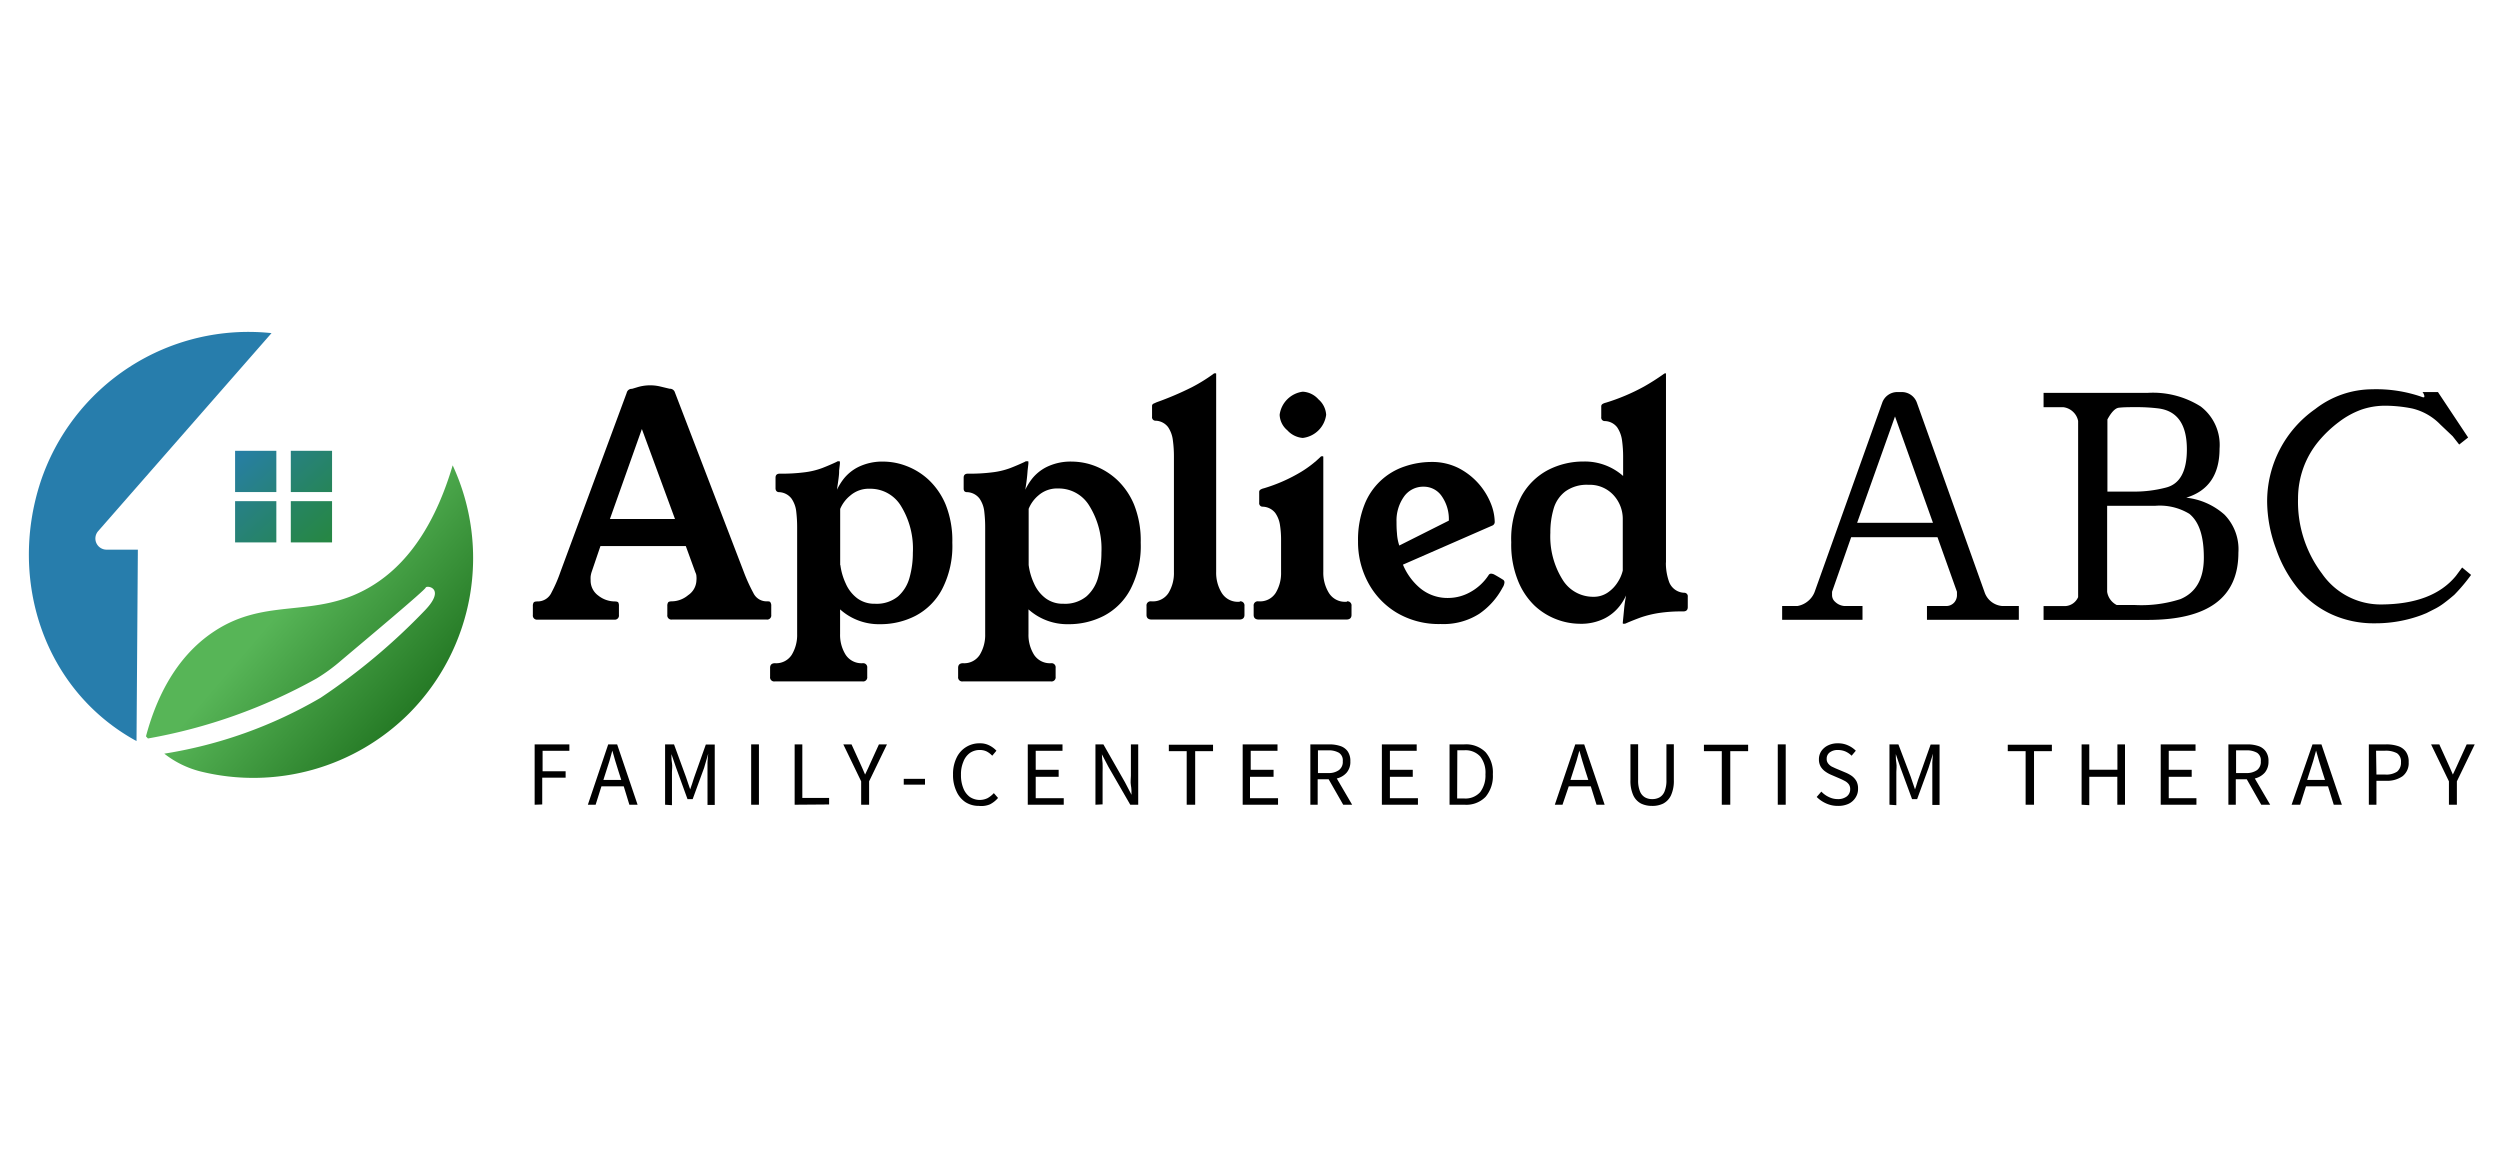 <svg id="Layer_1" data-name="Layer 1" xmlns="http://www.w3.org/2000/svg" xmlns:xlink="http://www.w3.org/1999/xlink" viewBox="0 0 280 130"><defs><style>.cls-1{fill:#277dac;}.cls-2{fill:url(#linear-gradient);}.cls-3{fill:url(#linear-gradient-2);}.cls-4{fill:url(#linear-gradient-3);}.cls-5{fill:url(#linear-gradient-4);}.cls-6{fill:url(#linear-gradient-5);}.cls-7{isolation:isolate;}</style><linearGradient id="linear-gradient" x1="24.7" y1="71.19" x2="54.51" y2="45.56" gradientTransform="matrix(1, 0, 0, -1, 0, 131)" gradientUnits="userSpaceOnUse"><stop offset="0.27" stop-color="#57b557"/><stop offset="0.82" stop-color="#1d701d"/></linearGradient><linearGradient id="linear-gradient-2" x1="32.76" y1="74.94" x2="37.25" y2="69.9" gradientTransform="matrix(1, 0, 0, -1, 0, 131)" gradientUnits="userSpaceOnUse"><stop offset="0" stop-color="#268464"/><stop offset="1" stop-color="#268740"/></linearGradient><linearGradient id="linear-gradient-3" x1="32.76" y1="80.58" x2="37.25" y2="75.54" gradientTransform="matrix(1, 0, 0, -1, 0, 131)" gradientUnits="userSpaceOnUse"><stop offset="0" stop-color="#278180"/><stop offset="1" stop-color="#268556"/></linearGradient><linearGradient id="linear-gradient-4" x1="26.52" y1="74.94" x2="31.01" y2="69.9" gradientTransform="matrix(1, 0, 0, -1, 0, 131)" gradientUnits="userSpaceOnUse"><stop offset="0" stop-color="#278088"/><stop offset="1" stop-color="#268460"/></linearGradient><linearGradient id="linear-gradient-5" x1="26.52" y1="80.58" x2="31.01" y2="75.54" gradientTransform="matrix(1, 0, 0, -1, 0, 131)" gradientUnits="userSpaceOnUse"><stop offset="0" stop-color="#277ea6"/><stop offset="1" stop-color="#27827a"/></linearGradient></defs><title>case-study-applied-abc</title><path class="cls-1" d="M15.29,83C5,77.38.93,65.15,4.51,54.07a24.53,24.53,0,0,1,25.9-16.76L11,59.48A1.25,1.25,0,0,0,12,61.56h3.44Z"/><path class="cls-2" d="M45.85,79.87a24.67,24.67,0,0,1-23.36,6.54,10.86,10.86,0,0,1-4.09-2,50.23,50.23,0,0,0,17.51-6.26,70,70,0,0,0,11.69-9.8c2.41-2.52.16-2.83.08-2.54S41,71.62,38.18,74a19.82,19.82,0,0,1-2.74,2,60.4,60.4,0,0,1-18.87,6.71l-.22-.24c1-3.77,3.08-8.75,7.63-11.75,5.88-3.89,11.22-1.37,17.35-4.91,3.11-1.79,6.93-5.44,9.37-13.69A24.69,24.69,0,0,1,45.85,79.87Z"/><rect class="cls-3" x="32.57" y="56.13" width="4.62" height="4.62"/><rect class="cls-4" x="32.57" y="50.49" width="4.62" height="4.62"/><rect class="cls-5" x="26.33" y="56.13" width="4.62" height="4.62"/><rect class="cls-6" x="26.33" y="50.49" width="4.62" height="4.62"/><path d="M83.31,64.07a19.3,19.3,0,0,0,1.07,2.35,1.63,1.63,0,0,0,1.48.93c.23,0,.37,0,.43.12a.67.67,0,0,1,.09.4v1a.46.46,0,0,1-.52.52H75.26a.46.46,0,0,1-.52-.52v-1a.7.7,0,0,1,.09-.4c.06-.08.2-.12.43-.12a2.89,2.89,0,0,0,1.81-.69A2.07,2.07,0,0,0,78,65a2.14,2.14,0,0,0,0-.45q0-.21-.12-.45l-1.07-2.94H67.25l-1,2.94a2.83,2.83,0,0,0-.1.47,3,3,0,0,0,0,.4A2.07,2.07,0,0,0,67,66.7a3,3,0,0,0,1.8.66q.38,0,.45.12a.79.79,0,0,1,.07.4v1a.46.46,0,0,1-.52.52h-8.6a.46.46,0,0,1-.52-.52v-1a.7.7,0,0,1,.09-.4c.06-.08.2-.12.43-.12a1.7,1.7,0,0,0,1.57-1,15.88,15.88,0,0,0,1-2.31L70.19,44a.57.57,0,0,1,.59-.45l.57-.17A4.92,4.92,0,0,1,74,43.3l1,.24a.58.58,0,0,1,.59.41Zm-15-5.94h7.29L71.89,48.05Z"/><path d="M93.74,54.85a6.78,6.78,0,0,1,.76-1.23,4.9,4.9,0,0,1,1.66-1.33A6.12,6.12,0,0,1,99,51.7a7.3,7.3,0,0,1,2.49.48A7.64,7.64,0,0,1,104,53.73a8.08,8.08,0,0,1,1.92,2.8,10.86,10.86,0,0,1,.74,4.25,10.51,10.51,0,0,1-1.14,5.2,7.09,7.09,0,0,1-3,3,8.56,8.56,0,0,1-3.94.93,6.5,6.5,0,0,1-4.49-1.66V71a4.19,4.19,0,0,0,.62,2.33,2.12,2.12,0,0,0,1.9.95.46.46,0,0,1,.52.52v1a.46.46,0,0,1-.52.52H86.77a.46.46,0,0,1-.52-.52v-1c0-.34.18-.52.55-.52a2.07,2.07,0,0,0,1.88-.95,4.27,4.27,0,0,0,.6-2.33V59.1a15,15,0,0,0-.1-1.8,3.13,3.13,0,0,0-.54-1.47,1.84,1.84,0,0,0-1.4-.71.37.37,0,0,1-.31-.16.54.54,0,0,1-.07-.29V53.5q0-.45.48-.45a19.94,19.94,0,0,0,2.83-.16,8.57,8.57,0,0,0,1.92-.47c.54-.21,1.08-.44,1.61-.69a.32.32,0,0,1,.19-.07H94s.07,0,.07.1,0,.08,0,.17l-.09.78C94,53.16,93.88,53.86,93.74,54.85Zm.38,8.43a7,7,0,0,0,.6,2.07A4.15,4.15,0,0,0,96,67a3.21,3.21,0,0,0,2,.62,3.78,3.78,0,0,0,2.59-.83,4.33,4.33,0,0,0,1.29-2.14,10.22,10.22,0,0,0,.36-2.73,9.11,9.11,0,0,0-1.33-5.25,4,4,0,0,0-3.47-1.93,3.17,3.17,0,0,0-2.23.78A3.83,3.83,0,0,0,94.1,57v6.29Z"/><path d="M114.83,54.85a6.78,6.78,0,0,1,.76-1.23,4.9,4.9,0,0,1,1.66-1.33,6.12,6.12,0,0,1,2.87-.59,7.3,7.3,0,0,1,2.49.48,7.74,7.74,0,0,1,2.49,1.55,8.08,8.08,0,0,1,1.92,2.8,10.86,10.86,0,0,1,.74,4.25,10.51,10.51,0,0,1-1.14,5.2,7.09,7.09,0,0,1-3,3,8.56,8.56,0,0,1-3.94.93,6.5,6.5,0,0,1-4.49-1.66V71a4.19,4.19,0,0,0,.62,2.33,2.12,2.12,0,0,0,1.9.95.46.46,0,0,1,.52.52v1a.46.46,0,0,1-.52.52h-9.88a.46.46,0,0,1-.52-.52v-1c0-.34.18-.52.55-.52a2.07,2.07,0,0,0,1.88-.95,4.27,4.27,0,0,0,.6-2.33V59.1a15,15,0,0,0-.1-1.8,3.13,3.13,0,0,0-.54-1.47,1.84,1.84,0,0,0-1.4-.71A.37.37,0,0,1,108,55a.54.54,0,0,1-.07-.29V53.5q0-.45.48-.45a19.94,19.94,0,0,0,2.83-.16,8.57,8.57,0,0,0,1.92-.47c.54-.21,1.08-.44,1.61-.69a.32.32,0,0,1,.19-.07h.15c.05,0,.07,0,.07.1s0,.08,0,.17l-.09.78C115.06,53.16,115,53.86,114.83,54.85Zm.38,8.43a7,7,0,0,0,.6,2.07A4.15,4.15,0,0,0,117.1,67a3.21,3.21,0,0,0,2,.62,3.78,3.78,0,0,0,2.59-.83A4.33,4.33,0,0,0,123,64.62a10.22,10.22,0,0,0,.36-2.73A9.11,9.11,0,0,0,122,56.64a4,4,0,0,0-3.47-1.93,3.17,3.17,0,0,0-2.23.78,3.83,3.83,0,0,0-1.09,1.5v6.29Z"/><path d="M138.86,67.35a.46.46,0,0,1,.52.52v1c0,.35-.2.52-.59.52H129c-.39,0-.59-.17-.59-.52v-1a.46.46,0,0,1,.52-.52H129a2.07,2.07,0,0,0,1.88-.95,4.27,4.27,0,0,0,.6-2.33V51.13a13.39,13.39,0,0,0-.12-1.83,3.31,3.31,0,0,0-.54-1.47,1.83,1.83,0,0,0-1.38-.71.39.39,0,0,1-.41-.45V45.5a.29.29,0,0,1,.14-.28l.38-.17a34.79,34.79,0,0,0,3.92-1.67,18.71,18.71,0,0,0,2.43-1.5.19.19,0,0,1,.14-.07h.1c.05,0,.07,0,.07.07V64.05a4.31,4.31,0,0,0,.62,2.35,2.11,2.11,0,0,0,1.9,1h.11Z"/><path d="M150.85,67.35a.46.46,0,0,1,.52.52v1c0,.35-.2.52-.59.52H141c-.39,0-.59-.17-.59-.52v-1a.46.46,0,0,1,.52-.52H141a2.07,2.07,0,0,0,1.88-.95,4.27,4.27,0,0,0,.6-2.33V60.41a10.64,10.64,0,0,0-.12-1.59,3.13,3.13,0,0,0-.54-1.38,1.85,1.85,0,0,0-1.38-.69.39.39,0,0,1-.41-.45V55.13a.31.31,0,0,1,.14-.29,1.25,1.25,0,0,1,.38-.15,18.19,18.19,0,0,0,4.19-1.85,12.26,12.26,0,0,0,2.16-1.67.19.19,0,0,1,.14-.07h.1s.07,0,.07.07V64.05a4.31,4.31,0,0,0,.62,2.35,2.11,2.11,0,0,0,1.9,1h.11Zm-4.94-23.48a2.52,2.52,0,0,1,1.76.86,2.47,2.47,0,0,1,.86,1.73,3,3,0,0,1-2.62,2.59,2.61,2.61,0,0,1-1.73-.86,2.38,2.38,0,0,1-.86-1.73,3,3,0,0,1,2.59-2.59Z"/><path d="M157.13,63.24A6.87,6.87,0,0,0,159,65.83a4.8,4.8,0,0,0,3.3,1.14,5.07,5.07,0,0,0,2.31-.62,5.75,5.75,0,0,0,2.11-1.93.32.32,0,0,1,.28-.17.85.85,0,0,1,.36.1c.13.07.47.26,1,.59a.34.34,0,0,1,.14.28,1.2,1.2,0,0,1-.21.59,8.25,8.25,0,0,1-2.62,2.94,7.45,7.45,0,0,1-4.32,1.14,9.24,9.24,0,0,1-4.94-1.28,8.7,8.7,0,0,1-3.19-3.38,9.56,9.56,0,0,1-1.12-4.59,10.69,10.69,0,0,1,.71-4.09,7.3,7.3,0,0,1,4.52-4.31,9.29,9.29,0,0,1,3-.5,6.58,6.58,0,0,1,3,.67,7.66,7.66,0,0,1,3.61,3.9,5.82,5.82,0,0,1,.47,2.16.44.44,0,0,1-.31.41Zm5.14-4.93a4.48,4.48,0,0,0-.79-2.73,2.42,2.42,0,0,0-2-1.07,2.63,2.63,0,0,0-2.24,1.12,4.63,4.63,0,0,0-.83,2.81c0,.34,0,.77.05,1.28a5.21,5.21,0,0,0,.26,1.38Z"/><path d="M186.58,63a6.24,6.24,0,0,0,.38,2.23,1.88,1.88,0,0,0,1.66,1.16.39.39,0,0,1,.41.45V68c0,.32-.17.48-.52.48a16.8,16.8,0,0,0-2.81.19,12.06,12.06,0,0,0-1.93.48c-.54.2-1.08.41-1.61.64a.49.49,0,0,1-.24.07h-.07c-.07,0-.1,0-.1-.1.05-.53.1-1,.15-1.55s.13-1,.22-1.52a5.83,5.83,0,0,1-.74,1.21,5,5,0,0,1-1.66,1.36,5.88,5.88,0,0,1-2.85.6,7.35,7.35,0,0,1-2.5-.48,7.47,7.47,0,0,1-2.5-1.55A8,8,0,0,1,170,65a10.77,10.77,0,0,1-.74-4.26,10.3,10.3,0,0,1,1.16-5.2,7.25,7.25,0,0,1,3-2.92,8.6,8.6,0,0,1,3.92-.93,6.47,6.47,0,0,1,4.45,1.62V51.14a13.16,13.16,0,0,0-.12-1.8,3.41,3.41,0,0,0-.54-1.47,1.8,1.8,0,0,0-1.38-.71.39.39,0,0,1-.41-.45V45.54a.31.31,0,0,1,.14-.29,1.25,1.25,0,0,1,.38-.15,22.63,22.63,0,0,0,4.26-1.8,25.16,25.16,0,0,0,2.23-1.42.32.32,0,0,1,.17-.07h0c.05,0,.07,0,.07.07V63Zm-4.83-4.8a3.93,3.93,0,0,0-1.05-2.76,3.6,3.6,0,0,0-2.78-1.14,4.09,4.09,0,0,0-2.59.73A3.73,3.73,0,0,0,174,57a9.3,9.3,0,0,0-.36,2.66A9.11,9.11,0,0,0,175,64.91a4,4,0,0,0,3.44,1.93,2.76,2.76,0,0,0,1.62-.47,3.87,3.87,0,0,0,1.12-1.16,4.18,4.18,0,0,0,.57-1.31V58.24Z"/><path d="M224.21,67.87h1.9v1.55H215.82V67.87h2.07a1.19,1.19,0,0,0,1-.41,1.29,1.29,0,0,0,.29-.73v-.45L217,60.17h-9.67l-2.14,6.11v.41a1,1,0,0,0,.34.71,1.68,1.68,0,0,0,1,.47h2.07v1.55h-9V67.87h1.73a2.51,2.51,0,0,0,1.17-.55,2.47,2.47,0,0,0,.73-1l7.58-21.22a1.79,1.79,0,0,1,1.69-1.19H213a1.79,1.79,0,0,1,1.69,1.19l7.58,21.22A2.28,2.28,0,0,0,224.21,67.87ZM208,58.55h8.49l-4.25-11.91Z"/><path d="M250.7,61.9q0,7.53-10.15,7.53H228.88V67.88h2.45a1.66,1.66,0,0,0,1.42-1V47.15a1.89,1.89,0,0,0-.54-1,1.92,1.92,0,0,0-1.09-.54h-2.24V44h11.67a10,10,0,0,1,5.92,1.52,5.41,5.41,0,0,1,2.12,4.73q0,4.35-3.73,5.49a7.69,7.69,0,0,1,4.28,1.9A5.55,5.55,0,0,1,250.7,61.9Zm-8.12-7.29q2.35-.59,2.35-4.28,0-4.19-3.21-4.59a20.17,20.17,0,0,0-2.38-.14c-.83,0-1.52,0-2.07.07-.39.07-.81.51-1.24,1.31v8.08h3.07A14,14,0,0,0,242.58,54.61Zm2.63,2.94a6.37,6.37,0,0,0-3.83-.9H236v9.63a2,2,0,0,0,1.07,1.48h2a14.29,14.29,0,0,0,5.14-.66c1.75-.74,2.62-2.28,2.62-4.64S246.33,58.47,245.21,57.55Z"/><path d="M266.58,67.7q5.87,0,8.49-3.21l.69-.93,1,.83a19.79,19.79,0,0,1-1.88,2.23c-.36.31-.74.62-1.14.92a6.86,6.86,0,0,1-1.17.72l-.81.41-.52.21a14.78,14.78,0,0,1-5.21.93,11.38,11.38,0,0,1-4.88-1A10.71,10.71,0,0,1,257.44,66a14.53,14.53,0,0,1-2.52-4.52,15.51,15.51,0,0,1-1-5.21,12.62,12.62,0,0,1,5.39-10.46,10.47,10.47,0,0,1,6.35-2.21,15.5,15.5,0,0,1,5.52.83.67.67,0,0,0,.26.07c.06,0,.09,0,.09-.14a1,1,0,0,0-.21-.45h1.73L276.43,49l-1,.79-.73-.93-1.38-1.31a6.46,6.46,0,0,0-3.16-1.8,15.58,15.58,0,0,0-3-.31,8.19,8.19,0,0,0-2.66.43A9.4,9.4,0,0,0,262,47.23a13.46,13.46,0,0,0-2.3,2.17A10,10,0,0,0,258,52.34a10.15,10.15,0,0,0-.62,3.49,13.35,13.35,0,0,0,2.68,8.41A8,8,0,0,0,266.58,67.7Z"/><g class="cls-7"><path d="M59.88,90.13V83.37h3.89v.72h-3v2.29h2.58v.72H60.73v3Z"/><path d="M65.84,90.13l2.28-6.76h1l2.29,6.76h-.92l-.63-2.06H67.36l-.65,2.06Zm2.06-3.78-.32,1h2l-.32-1c-.12-.38-.24-.75-.35-1.13s-.22-.76-.33-1.15h0c-.11.39-.21.78-.32,1.15S68,86,67.9,86.35Z"/><path d="M74.49,90.13V83.37h1L76.82,87l.24.71.24.7h0c.09-.23.16-.47.24-.7s.14-.48.23-.71l1.28-3.61h1v6.76h-.81V86.41c0-.3,0-.64,0-1s.06-.7.08-1h0L78.86,86l-1.28,3.5H77L75.73,86l-.53-1.54h0c0,.3,0,.63.06,1s0,.7,0,1v3.72Z"/><path d="M84.13,90.13V83.37H85v6.76Z"/><path d="M89,90.13V83.37h.86v6h3v.73Z"/><path d="M96.45,90.13V87.51l-2-4.14h.92l.87,1.91.33.73.32.74h0l.35-.74c.12-.24.23-.49.33-.73l.87-1.91h.9l-2,4.14v2.62Z"/><path d="M101.22,87.88v-.65h2.38v.65Z"/><path d="M109.64,90.26a2.74,2.74,0,0,1-1.51-.42,2.8,2.8,0,0,1-1-1.2,4.19,4.19,0,0,1-.39-1.89,4.13,4.13,0,0,1,.39-1.87,2.81,2.81,0,0,1,2.61-1.63,2.25,2.25,0,0,1,1.09.25,2.78,2.78,0,0,1,.77.58l-.47.56a2.32,2.32,0,0,0-.61-.47,1.71,1.71,0,0,0-.77-.17,1.92,1.92,0,0,0-1.12.33,2.15,2.15,0,0,0-.74,1,3.55,3.55,0,0,0-.26,1.45,3.83,3.83,0,0,0,.25,1.47,2.2,2.2,0,0,0,.73,1,2,2,0,0,0,2,.14,2.78,2.78,0,0,0,.7-.56l.47.54a3,3,0,0,1-.91.72A2.51,2.51,0,0,1,109.64,90.26Z"/><path d="M115.11,90.13V83.37H119v.72h-3v2.13h2.57V87H116V89.4h3.14v.73Z"/><path d="M122.69,90.13V83.37h.89L126,87.62l.73,1.4h0c0-.34,0-.7-.07-1.07s0-.73,0-1.08v-3.5h.82v6.76h-.89l-2.45-4.25-.73-1.4h0c0,.34.06.69.08,1s0,.72,0,1.08v3.53Z"/><path d="M132.91,90.13v-6h-2v-.72h4.95v.72h-2v6Z"/><path d="M139.18,90.13V83.37h3.9v.72h-3v2.13h2.56V87H140V89.4h3.14v.73Z"/><path d="M146.76,90.13V83.37h2.11a3.88,3.88,0,0,1,1.23.18,1.63,1.63,0,0,1,.84.6,1.88,1.88,0,0,1,.3,1.12,1.84,1.84,0,0,1-.41,1.26,2.11,2.11,0,0,1-1.11.66l1.72,2.94h-1l-1.63-2.85h-1.23v2.85Zm.85-3.55h1.14a1.92,1.92,0,0,0,1.21-.33,1.13,1.13,0,0,0,.43-1,1,1,0,0,0-.43-.94,2.24,2.24,0,0,0-1.21-.27h-1.14Z"/><path d="M154.77,90.13V83.37h3.9v.72h-3v2.13h2.56V87h-2.56V89.4h3.14v.73Z"/><path d="M162.35,90.13V83.37H164a3.1,3.1,0,0,1,2.38.87,3.47,3.47,0,0,1,.82,2.48,3.63,3.63,0,0,1-.81,2.52,3,3,0,0,1-2.35.89Zm.85-.7H164a2.21,2.21,0,0,0,1.78-.71,3.1,3.1,0,0,0,.59-2,2.92,2.92,0,0,0-.59-2,2.23,2.23,0,0,0-1.78-.69h-.78Z"/><path d="M174.14,90.13l2.29-6.76h1l2.29,6.76h-.91l-.64-2.06h-2.47L175,90.13Zm2.07-3.78-.32,1h2l-.32-1c-.12-.38-.24-.75-.35-1.13s-.22-.76-.33-1.15h0c-.11.39-.21.78-.32,1.15S176.33,86,176.21,86.35Z"/><path d="M185,90.26A2.79,2.79,0,0,1,183.8,90a2,2,0,0,1-.87-.92,3.91,3.91,0,0,1-.32-1.72v-4h.86v4a3.19,3.19,0,0,0,.21,1.28,1.33,1.33,0,0,0,.57.67,1.59,1.59,0,0,0,.79.19,1.68,1.68,0,0,0,.82-.19,1.33,1.33,0,0,0,.57-.67,3.19,3.19,0,0,0,.21-1.28v-4h.83v4a3.91,3.91,0,0,1-.32,1.72,2,2,0,0,1-.87.92A2.73,2.73,0,0,1,185,90.26Z"/><path d="M192.84,90.13v-6h-2v-.72h4.95v.72h-2v6Z"/><path d="M199.11,90.13V83.37H200v6.76Z"/><path d="M205.84,90.26a3.1,3.1,0,0,1-1.32-.28,3.5,3.5,0,0,1-1.05-.72l.52-.6a2.75,2.75,0,0,0,.85.61,2.23,2.23,0,0,0,1,.23,1.59,1.59,0,0,0,1-.3,1,1,0,0,0,.38-.8.9.9,0,0,0-.15-.55,1.31,1.31,0,0,0-.41-.36c-.17-.09-.36-.19-.57-.28l-1-.43a3.31,3.31,0,0,1-.63-.35,1.86,1.86,0,0,1-.53-.55,1.59,1.59,0,0,1-.21-.84,1.63,1.63,0,0,1,.27-.92,1.91,1.91,0,0,1,.76-.64,2.42,2.42,0,0,1,1.09-.23,2.63,2.63,0,0,1,1.13.23,2.86,2.86,0,0,1,.88.6l-.47.56a2.37,2.37,0,0,0-.68-.47,2.16,2.16,0,0,0-.86-.17,1.45,1.45,0,0,0-.91.27.86.86,0,0,0-.34.72.79.79,0,0,0,.17.53,1.31,1.31,0,0,0,.42.35c.18.08.35.17.53.24l1,.42a3.71,3.71,0,0,1,.71.39,1.94,1.94,0,0,1,.5.57,1.74,1.74,0,0,1,.18.84,1.72,1.72,0,0,1-.28,1,1.86,1.86,0,0,1-.79.7A2.72,2.72,0,0,1,205.84,90.26Z"/><path d="M211.62,90.13V83.37h1L214,87l.24.71.24.7h0c.09-.23.16-.47.23-.7s.15-.48.24-.71l1.28-3.61h1v6.76h-.81V86.41c0-.3,0-.64,0-1s.06-.7.08-1h0L216,86l-1.28,3.5h-.57L212.86,86l-.53-1.54h0c0,.3,0,.63.06,1s0,.7,0,1v3.72Z"/><path d="M226.87,90.13v-6h-2v-.72h4.94v.72h-2v6Z"/><path d="M233.14,90.13V83.37H234v2.84h3.15V83.37H238v6.76h-.86V87H234v3.18Z"/><path d="M242,90.13V83.37h3.9v.72h-3v2.13h2.57V87h-2.57V89.4H246v.73Z"/><path d="M249.58,90.13V83.37h2.12a3.78,3.78,0,0,1,1.22.18,1.63,1.63,0,0,1,.84.6,1.81,1.81,0,0,1,.31,1.12,1.89,1.89,0,0,1-.41,1.26,2.14,2.14,0,0,1-1.12.66l1.72,2.94h-1l-1.62-2.85h-1.23v2.85Zm.86-3.55h1.13a2,2,0,0,0,1.22-.33,1.15,1.15,0,0,0,.42-1,1,1,0,0,0-.42-.94,2.28,2.28,0,0,0-1.22-.27h-1.13Z"/><path d="M256.66,90.13,259,83.37h1l2.29,6.76h-.91l-.64-2.06h-2.47l-.65,2.06Zm2.06-3.78-.32,1h2l-.32-1c-.12-.38-.24-.75-.35-1.13s-.22-.76-.33-1.15h0c-.1.39-.21.78-.32,1.15S258.84,86,258.72,86.35Z"/><path d="M265.31,90.13V83.37h1.93a4.15,4.15,0,0,1,1.33.19,1.71,1.71,0,0,1,.88.62,1.9,1.9,0,0,1,.32,1.18,1.85,1.85,0,0,1-.69,1.58,3,3,0,0,1-1.8.51h-1.12v2.68Zm.85-3.38h1a2.17,2.17,0,0,0,1.32-.33,1.29,1.29,0,0,0,.43-1.06,1.11,1.11,0,0,0-.45-1,2.65,2.65,0,0,0-1.34-.28h-1Z"/><path d="M274.28,90.13V87.51l-2-4.14h.92l.87,1.91.33.73.32.74h0l.35-.74c.12-.24.23-.49.33-.73l.87-1.91h.9l-2,4.14v2.62Z"/></g></svg>